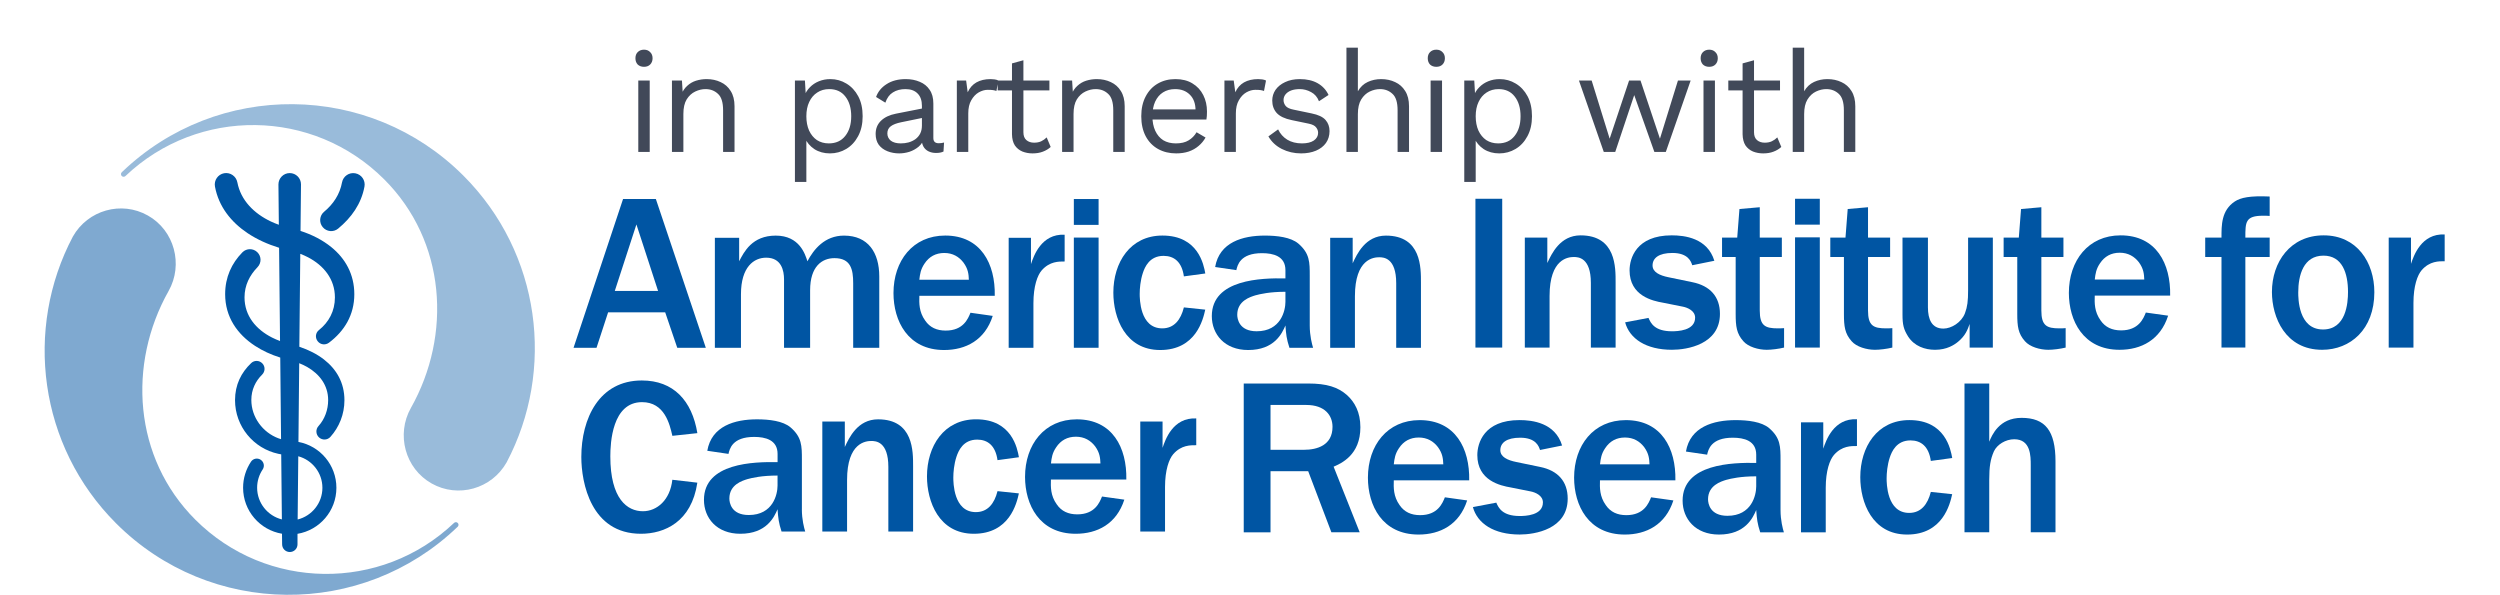 <svg xmlns="http://www.w3.org/2000/svg" width="168" height="40" viewBox="0 0 168 40" fill="none">
<path d="M43.277 4.49C43.104 4.49 42.963 4.439 42.854 4.337C42.752 4.228 42.701 4.087 42.701 3.914C42.701 3.742 42.752 3.604 42.854 3.502C42.963 3.393 43.104 3.338 43.277 3.338C43.45 3.338 43.587 3.393 43.69 3.502C43.798 3.604 43.853 3.742 43.853 3.914C43.853 4.087 43.798 4.228 43.69 4.337C43.587 4.439 43.45 4.49 43.277 4.49ZM43.661 5.412V10.212H42.893V5.412H43.661ZM45.155 10.212V5.412H45.827L45.894 6.487L45.769 6.382C45.872 6.126 46.009 5.921 46.182 5.767C46.355 5.607 46.553 5.492 46.777 5.422C47.008 5.351 47.244 5.316 47.488 5.316C47.833 5.316 48.147 5.383 48.428 5.518C48.71 5.646 48.934 5.844 49.1 6.113C49.273 6.382 49.36 6.724 49.36 7.14V10.212H48.592V7.409C48.592 6.878 48.476 6.51 48.246 6.305C48.022 6.094 47.744 5.988 47.411 5.988C47.18 5.988 46.95 6.042 46.72 6.151C46.489 6.26 46.297 6.436 46.144 6.679C45.996 6.922 45.923 7.249 45.923 7.658V10.212H45.155ZM53.419 12.228V5.412H54.091L54.159 6.583L54.053 6.449C54.136 6.225 54.261 6.03 54.427 5.863C54.594 5.69 54.795 5.556 55.032 5.46C55.269 5.364 55.525 5.316 55.8 5.316C56.191 5.316 56.549 5.415 56.875 5.614C57.208 5.812 57.474 6.097 57.672 6.468C57.871 6.839 57.97 7.287 57.97 7.812C57.97 8.33 57.867 8.778 57.663 9.156C57.464 9.527 57.199 9.812 56.866 10.01C56.533 10.209 56.168 10.308 55.771 10.308C55.375 10.308 55.026 10.212 54.725 10.02C54.431 9.822 54.219 9.572 54.091 9.271L54.187 9.127V12.228H53.419ZM55.695 9.636C56.168 9.636 56.536 9.47 56.799 9.137C57.067 8.804 57.202 8.362 57.202 7.812C57.202 7.262 57.071 6.82 56.808 6.487C56.552 6.154 56.191 5.988 55.723 5.988C55.416 5.988 55.147 6.065 54.917 6.218C54.687 6.366 54.507 6.577 54.379 6.852C54.251 7.121 54.187 7.441 54.187 7.812C54.187 8.177 54.248 8.497 54.37 8.772C54.498 9.047 54.674 9.262 54.898 9.415C55.128 9.562 55.394 9.636 55.695 9.636ZM61.953 7.111C61.953 6.753 61.857 6.478 61.665 6.286C61.473 6.087 61.201 5.988 60.849 5.988C60.517 5.988 60.235 6.062 60.005 6.209C59.774 6.35 59.605 6.58 59.496 6.9L58.872 6.516C59 6.158 59.237 5.87 59.582 5.652C59.928 5.428 60.357 5.316 60.869 5.316C61.214 5.316 61.528 5.377 61.809 5.498C62.091 5.614 62.312 5.793 62.472 6.036C62.638 6.273 62.721 6.58 62.721 6.958V9.281C62.721 9.511 62.843 9.626 63.086 9.626C63.208 9.626 63.326 9.61 63.441 9.578L63.403 10.183C63.275 10.247 63.109 10.279 62.904 10.279C62.718 10.279 62.552 10.244 62.405 10.174C62.257 10.103 62.142 9.998 62.059 9.857C61.976 9.71 61.934 9.527 61.934 9.31V9.214L62.126 9.242C62.049 9.492 61.918 9.697 61.733 9.857C61.547 10.01 61.339 10.126 61.109 10.202C60.878 10.273 60.651 10.308 60.427 10.308C60.145 10.308 59.883 10.26 59.64 10.164C59.397 10.068 59.201 9.924 59.054 9.732C58.913 9.534 58.843 9.29 58.843 9.002C58.843 8.644 58.961 8.35 59.198 8.119C59.441 7.882 59.777 7.722 60.206 7.639L62.107 7.265V7.898L60.561 8.215C60.248 8.279 60.014 8.369 59.861 8.484C59.707 8.599 59.63 8.759 59.63 8.964C59.63 9.162 59.707 9.326 59.861 9.454C60.021 9.575 60.245 9.636 60.533 9.636C60.718 9.636 60.894 9.614 61.061 9.569C61.233 9.518 61.387 9.444 61.521 9.348C61.656 9.246 61.761 9.121 61.838 8.974C61.915 8.82 61.953 8.641 61.953 8.436V7.111ZM64.3 10.212V5.412H64.924L65.029 6.199C65.164 5.905 65.359 5.684 65.615 5.537C65.877 5.39 66.194 5.316 66.565 5.316C66.648 5.316 66.738 5.322 66.834 5.335C66.936 5.348 67.023 5.374 67.093 5.412L66.959 6.113C66.888 6.087 66.812 6.068 66.728 6.055C66.645 6.042 66.527 6.036 66.373 6.036C66.175 6.036 65.973 6.094 65.769 6.209C65.57 6.324 65.404 6.5 65.269 6.737C65.135 6.967 65.068 7.262 65.068 7.62V10.212H64.3ZM68.773 4.049V8.887C68.773 9.124 68.84 9.3 68.974 9.415C69.109 9.53 69.281 9.588 69.493 9.588C69.678 9.588 69.838 9.556 69.973 9.492C70.107 9.428 70.229 9.342 70.337 9.233L70.606 9.876C70.459 10.01 70.283 10.116 70.078 10.193C69.88 10.27 69.649 10.308 69.387 10.308C69.144 10.308 68.917 10.266 68.705 10.183C68.494 10.094 68.325 9.956 68.197 9.77C68.075 9.578 68.011 9.329 68.005 9.022V4.26L68.773 4.049ZM70.52 5.412V6.074H67.045V5.412H70.52ZM71.374 10.212V5.412H72.046L72.113 6.487L71.988 6.382C72.091 6.126 72.228 5.921 72.401 5.767C72.574 5.607 72.772 5.492 72.996 5.422C73.227 5.351 73.463 5.316 73.707 5.316C74.052 5.316 74.366 5.383 74.647 5.518C74.929 5.646 75.153 5.844 75.319 6.113C75.492 6.382 75.579 6.724 75.579 7.14V10.212H74.811V7.409C74.811 6.878 74.695 6.51 74.465 6.305C74.241 6.094 73.963 5.988 73.63 5.988C73.399 5.988 73.169 6.042 72.939 6.151C72.708 6.26 72.516 6.436 72.362 6.679C72.215 6.922 72.142 7.249 72.142 7.658V10.212H71.374ZM79.036 10.308C78.581 10.308 78.175 10.209 77.817 10.01C77.465 9.812 77.189 9.527 76.991 9.156C76.793 8.778 76.693 8.33 76.693 7.812C76.693 7.294 76.793 6.849 76.991 6.478C77.189 6.1 77.461 5.812 77.807 5.614C78.153 5.415 78.546 5.316 78.988 5.316C79.436 5.316 79.817 5.412 80.13 5.604C80.45 5.796 80.693 6.058 80.86 6.391C81.026 6.718 81.109 7.086 81.109 7.495C81.109 7.604 81.106 7.703 81.1 7.793C81.093 7.882 81.084 7.962 81.071 8.033H77.193V7.351H80.735L80.341 7.428C80.341 6.967 80.213 6.612 79.957 6.362C79.708 6.113 79.378 5.988 78.969 5.988C78.655 5.988 78.383 6.062 78.153 6.209C77.929 6.35 77.753 6.558 77.625 6.833C77.503 7.102 77.442 7.428 77.442 7.812C77.442 8.19 77.506 8.516 77.634 8.791C77.762 9.066 77.941 9.278 78.172 9.425C78.409 9.566 78.69 9.636 79.017 9.636C79.369 9.636 79.653 9.569 79.871 9.434C80.095 9.3 80.274 9.118 80.409 8.887L81.013 9.242C80.892 9.46 80.735 9.649 80.543 9.809C80.357 9.969 80.137 10.094 79.881 10.183C79.631 10.266 79.349 10.308 79.036 10.308ZM82.282 10.212V5.412H82.906L83.012 6.199C83.146 5.905 83.341 5.684 83.597 5.537C83.86 5.39 84.177 5.316 84.548 5.316C84.631 5.316 84.721 5.322 84.817 5.335C84.919 5.348 85.005 5.374 85.076 5.412L84.941 6.113C84.871 6.087 84.794 6.068 84.711 6.055C84.628 6.042 84.509 6.036 84.356 6.036C84.157 6.036 83.956 6.094 83.751 6.209C83.552 6.324 83.386 6.5 83.252 6.737C83.117 6.967 83.05 7.262 83.05 7.62V10.212H82.282ZM87.435 10.308C86.967 10.308 86.535 10.209 86.139 10.01C85.748 9.812 85.447 9.53 85.236 9.166L85.889 8.695C86.03 8.99 86.235 9.22 86.503 9.386C86.779 9.553 87.108 9.636 87.492 9.636C87.831 9.636 88.097 9.572 88.289 9.444C88.481 9.31 88.577 9.137 88.577 8.926C88.577 8.791 88.532 8.67 88.443 8.561C88.359 8.446 88.196 8.362 87.953 8.311L86.801 8.071C86.334 7.975 85.998 7.815 85.793 7.591C85.595 7.367 85.495 7.089 85.495 6.756C85.495 6.494 85.569 6.254 85.716 6.036C85.87 5.818 86.084 5.646 86.359 5.518C86.641 5.383 86.971 5.316 87.348 5.316C87.822 5.316 88.222 5.409 88.548 5.594C88.875 5.78 89.118 6.042 89.278 6.382L88.635 6.804C88.526 6.522 88.35 6.318 88.107 6.19C87.863 6.055 87.611 5.988 87.348 5.988C87.118 5.988 86.919 6.02 86.753 6.084C86.593 6.148 86.468 6.238 86.379 6.353C86.295 6.462 86.254 6.586 86.254 6.727C86.254 6.868 86.302 6.999 86.398 7.121C86.494 7.236 86.673 7.319 86.935 7.37L88.135 7.62C88.583 7.71 88.897 7.857 89.076 8.062C89.255 8.266 89.345 8.516 89.345 8.81C89.345 9.111 89.265 9.377 89.105 9.607C88.945 9.831 88.721 10.004 88.433 10.126C88.145 10.247 87.812 10.308 87.435 10.308ZM90.481 10.212V3.204H91.249V6.132C91.415 5.844 91.636 5.636 91.912 5.508C92.187 5.38 92.487 5.316 92.814 5.316C93.159 5.316 93.473 5.383 93.755 5.518C94.036 5.646 94.26 5.844 94.427 6.113C94.6 6.382 94.686 6.724 94.686 7.14V10.212H93.918V7.409C93.918 6.878 93.803 6.51 93.572 6.305C93.348 6.094 93.07 5.988 92.737 5.988C92.507 5.988 92.276 6.042 92.046 6.151C91.816 6.26 91.624 6.439 91.47 6.689C91.323 6.932 91.249 7.258 91.249 7.668V10.212H90.481ZM96.521 4.49C96.348 4.49 96.207 4.439 96.098 4.337C95.996 4.228 95.945 4.087 95.945 3.914C95.945 3.742 95.996 3.604 96.098 3.502C96.207 3.393 96.348 3.338 96.521 3.338C96.694 3.338 96.831 3.393 96.934 3.502C97.042 3.604 97.097 3.742 97.097 3.914C97.097 4.087 97.042 4.228 96.934 4.337C96.831 4.439 96.694 4.49 96.521 4.49ZM96.905 5.412V10.212H96.137V5.412H96.905ZM98.399 12.228V5.412H99.071L99.138 6.583L99.032 6.449C99.116 6.225 99.24 6.03 99.407 5.863C99.573 5.69 99.775 5.556 100.012 5.46C100.248 5.364 100.504 5.316 100.78 5.316C101.17 5.316 101.528 5.415 101.855 5.614C102.188 5.812 102.453 6.097 102.652 6.468C102.85 6.839 102.949 7.287 102.949 7.812C102.949 8.33 102.847 8.778 102.642 9.156C102.444 9.527 102.178 9.812 101.845 10.01C101.512 10.209 101.148 10.308 100.751 10.308C100.354 10.308 100.005 10.212 99.704 10.02C99.41 9.822 99.199 9.572 99.071 9.271L99.167 9.127V12.228H98.399ZM100.674 9.636C101.148 9.636 101.516 9.47 101.778 9.137C102.047 8.804 102.181 8.362 102.181 7.812C102.181 7.262 102.05 6.82 101.788 6.487C101.532 6.154 101.17 5.988 100.703 5.988C100.396 5.988 100.127 6.065 99.896 6.218C99.666 6.366 99.487 6.577 99.359 6.852C99.231 7.121 99.167 7.441 99.167 7.812C99.167 8.177 99.228 8.497 99.349 8.772C99.477 9.047 99.653 9.262 99.877 9.415C100.108 9.562 100.373 9.636 100.674 9.636ZM112.758 5.412H113.612L111.942 10.212H111.174L109.82 6.391L108.543 10.212H107.775L106.105 5.412H106.959L108.169 9.319L109.474 5.412H110.242L111.548 9.319L112.758 5.412ZM114.859 4.49C114.687 4.49 114.546 4.439 114.437 4.337C114.335 4.228 114.283 4.087 114.283 3.914C114.283 3.742 114.335 3.604 114.437 3.502C114.546 3.393 114.687 3.338 114.859 3.338C115.032 3.338 115.17 3.393 115.272 3.502C115.381 3.604 115.435 3.742 115.435 3.914C115.435 4.087 115.381 4.228 115.272 4.337C115.17 4.439 115.032 4.49 114.859 4.49ZM115.243 5.412V10.212H114.475V5.412H115.243ZM117.87 4.049V8.887C117.87 9.124 117.937 9.3 118.072 9.415C118.206 9.53 118.379 9.588 118.59 9.588C118.776 9.588 118.936 9.556 119.07 9.492C119.205 9.428 119.326 9.342 119.435 9.233L119.704 9.876C119.557 10.01 119.381 10.116 119.176 10.193C118.977 10.27 118.747 10.308 118.485 10.308C118.241 10.308 118.014 10.266 117.803 10.183C117.592 10.094 117.422 9.956 117.294 9.77C117.173 9.578 117.109 9.329 117.102 9.022V4.26L117.87 4.049ZM119.617 5.412V6.074H116.142V5.412H119.617ZM120.471 10.212V3.204H121.239V6.132C121.406 5.844 121.627 5.636 121.902 5.508C122.177 5.38 122.478 5.316 122.804 5.316C123.15 5.316 123.463 5.383 123.745 5.518C124.027 5.646 124.251 5.844 124.417 6.113C124.59 6.382 124.676 6.724 124.676 7.14V10.212H123.908V7.409C123.908 6.878 123.793 6.51 123.563 6.305C123.339 6.094 123.06 5.988 122.727 5.988C122.497 5.988 122.267 6.042 122.036 6.151C121.806 6.26 121.614 6.439 121.46 6.689C121.313 6.932 121.239 7.258 121.239 7.668V10.212H120.471Z" fill="#414959"/>
<path d="M44.222 19.55L42.767 15.082L41.314 19.55H44.222ZM47.431 23.372H45.512L44.701 20.989H40.865L40.086 23.372H38.542L41.87 13.372H44.073L47.431 23.372Z" fill="#0055A3"/>
<path d="M48.037 15.982H49.671V17.557C50.001 16.927 50.54 15.833 52.13 15.833C53.734 15.833 54.108 17.093 54.259 17.557C54.679 16.763 55.414 15.833 56.718 15.833C58.338 15.833 59.087 16.973 59.087 18.578V23.374H57.334V19.027C57.334 18.097 57.17 17.347 56.074 17.347C55.251 17.347 54.44 17.887 54.44 19.506V23.374H52.687V18.769C52.687 18.2 52.521 17.316 51.487 17.316C50.664 17.316 49.793 17.931 49.793 19.775V23.372H48.039V15.982H48.037Z" fill="#0055A3"/>
<path d="M65.107 18.8C65.093 18.424 65.063 18.08 64.746 17.645C64.446 17.255 64.026 17 63.457 17C62.888 17 62.436 17.242 62.123 17.721C61.869 18.097 61.823 18.412 61.779 18.8H65.107ZM66.712 21.228C66.187 22.861 64.897 23.521 63.444 23.521C61.002 23.521 60.042 21.557 60.042 19.697C60.042 17.523 61.346 15.829 63.52 15.829C65.918 15.829 66.892 17.733 66.848 19.877H61.781C61.766 20.371 61.751 20.957 62.171 21.541C62.486 22.005 62.95 22.215 63.551 22.215C64.736 22.215 65.05 21.421 65.216 21.016L66.712 21.228Z" fill="#0055A3"/>
<path d="M67.783 15.982H69.281V17.75C69.461 17.211 69.971 15.697 71.544 15.772V17.572C71.154 17.572 70.54 17.557 70.001 18.171C69.715 18.5 69.446 19.235 69.446 20.375V23.374H67.783V15.982Z" fill="#0055A3"/>
<path d="M72.162 15.965H73.825V23.37H72.162V15.965ZM72.162 13.374H73.825V15.112H72.162V13.374Z" fill="#0055A3"/>
<path d="M80.993 20.808C80.844 21.482 80.363 23.521 77.965 23.521C75.611 23.521 74.817 21.347 74.817 19.667C74.817 17.643 75.941 15.829 78.116 15.829C80.529 15.829 80.891 17.792 80.996 18.378L79.557 18.573C79.423 17.599 78.898 17.194 78.192 17.194C77.247 17.194 76.932 17.943 76.798 18.349C76.634 18.842 76.588 19.399 76.588 19.743C76.588 20.043 76.588 22.066 78.102 22.066C78.896 22.066 79.347 21.497 79.557 20.657L80.993 20.808Z" fill="#0055A3"/>
<path d="M86.381 19.608C85.331 19.608 84.686 19.758 84.357 19.848C84.027 19.953 83.143 20.207 83.143 21.152C83.143 21.421 83.263 22.261 84.447 22.261C86.081 22.261 86.381 20.866 86.381 20.283V19.608ZM88.015 21.872C88.015 22.578 88.164 23.118 88.24 23.372H86.65C86.455 22.773 86.425 22.473 86.381 21.872C86.156 22.397 85.646 23.521 83.878 23.521C82.288 23.521 81.434 22.456 81.434 21.242C81.434 18.754 84.791 18.678 86.381 18.708V18.153C86.381 17.208 85.556 17.013 84.806 17.013C83.336 17.013 83.158 17.823 83.082 18.153L81.658 17.943C81.944 16.28 83.502 15.831 85.001 15.831C85.81 15.831 86.74 15.936 87.251 16.37C88.015 17.03 88.015 17.613 88.015 18.544V21.872Z" fill="#0055A3"/>
<path d="M89.386 15.982H90.9V17.692C91.185 17.076 91.754 15.833 93.134 15.833C95.532 15.833 95.488 18.021 95.488 18.996V23.374H93.825V19.027C93.825 17.318 92.97 17.288 92.685 17.288C92.324 17.288 91.051 17.379 91.051 19.911V23.374H89.388V15.982H89.386Z" fill="#0055A3"/>
<path d="M100.949 13.357H99.149V23.357H100.949V13.357Z" fill="#0055A3"/>
<path d="M102.466 15.965H103.98V17.674C104.266 17.059 104.835 15.816 106.215 15.816C108.613 15.816 108.569 18.004 108.569 18.979V23.357H106.906V19.01C106.906 17.301 106.051 17.271 105.765 17.271C105.406 17.271 104.131 17.361 104.131 19.894V23.357H102.468V15.965H102.466Z" fill="#0055A3"/>
<path d="M110.779 21.363C110.928 21.707 111.184 22.262 112.354 22.262C112.713 22.262 113.912 22.232 113.912 21.346C113.912 20.882 113.402 20.672 113.104 20.611L111.756 20.342C111.052 20.222 109.507 19.878 109.507 18.169C109.507 17.375 109.941 15.815 112.339 15.815C113.209 15.815 114.738 15.995 115.204 17.524L113.719 17.824C113.644 17.585 113.448 16.999 112.386 16.999C111.47 16.999 111.052 17.343 111.052 17.839C111.052 18.288 111.531 18.513 112.132 18.633L113.721 18.962C114.92 19.202 115.58 19.937 115.58 21.092C115.58 23.146 113.375 23.505 112.356 23.505C110.603 23.505 109.509 22.755 109.208 21.661L110.779 21.363Z" fill="#0055A3"/>
<path d="M119.892 23.357C119.518 23.448 119.037 23.506 118.722 23.506C118.168 23.506 117.477 23.311 117.147 22.923C116.698 22.412 116.637 21.934 116.637 21.094V17.27H115.721V15.965H116.742L116.891 14.046L118.256 13.926V15.965H119.74V17.27H118.256V20.867C118.256 21.887 118.615 22.066 119.47 22.066C119.604 22.066 119.709 22.066 119.89 22.051V23.357H119.892Z" fill="#0055A3"/>
<path d="M120.627 15.95H122.291V23.357H120.627V15.95ZM120.627 13.357H122.291V15.096H120.627V13.357Z" fill="#0055A3"/>
<path d="M127.167 23.357C126.791 23.448 126.312 23.506 125.997 23.506C125.443 23.506 124.752 23.311 124.422 22.923C123.973 22.412 123.912 21.934 123.912 21.094V17.27H122.996V15.965H124.017L124.166 14.046L125.531 13.926V15.965H127.016V17.27H125.531V20.867C125.531 21.887 125.89 22.066 126.745 22.066C126.879 22.066 126.984 22.066 127.165 22.051V23.357H127.167Z" fill="#0055A3"/>
<path d="M133.917 23.357H132.359V21.768C132.224 22.158 132.073 22.561 131.58 22.967C131.326 23.177 130.83 23.506 130.036 23.506C129.362 23.506 128.642 23.267 128.222 22.608C127.922 22.129 127.848 21.814 127.848 21.138V15.965H129.557V20.657C129.557 21.451 129.812 22.081 130.593 22.081C131.132 22.081 131.807 21.675 132.046 21.047C132.21 20.613 132.256 20.222 132.256 19.519V15.965H133.919V23.357H133.917Z" fill="#0055A3"/>
<path d="M138.815 23.357C138.441 23.448 137.96 23.506 137.645 23.506C137.09 23.506 136.4 23.311 136.07 22.923C135.62 22.412 135.56 21.934 135.56 21.094V17.27H134.644V15.965H135.665L135.814 14.046L137.179 13.926V15.965H138.663V17.27H137.179V20.867C137.179 21.887 137.538 22.066 138.392 22.066C138.527 22.066 138.632 22.066 138.812 22.051V23.357H138.815Z" fill="#0055A3"/>
<path d="M144.095 18.783C144.08 18.409 144.051 18.063 143.736 17.628C143.436 17.238 143.016 16.983 142.447 16.983C141.877 16.983 141.428 17.223 141.113 17.704C140.859 18.08 140.813 18.395 140.769 18.783H144.095ZM145.699 21.213C145.174 22.847 143.885 23.506 142.432 23.506C139.987 23.506 139.028 21.543 139.028 19.684C139.028 17.511 140.332 15.816 142.505 15.816C144.904 15.816 145.878 17.721 145.834 19.863H140.767C140.752 20.358 140.737 20.942 141.157 21.528C141.472 21.992 141.936 22.202 142.537 22.202C143.721 22.202 144.036 21.408 144.2 21.003L145.699 21.213Z" fill="#0055A3"/>
<path d="M149.284 23.358V17.27H148.19V15.966H149.284C149.284 15.14 149.269 14.137 150.183 13.536C150.573 13.282 151.187 13.145 152.522 13.206V14.51C152.327 14.496 152.222 14.496 152.087 14.496C150.888 14.496 150.888 14.916 150.888 15.966H152.522V17.27H150.888V23.356H149.284V23.358Z" fill="#0055A3"/>
<path d="M156.137 17.179C154.789 17.179 154.442 18.498 154.442 19.653C154.442 20.026 154.442 22.141 156.106 22.141C157.649 22.141 157.786 20.388 157.786 19.623C157.786 18.349 157.397 17.179 156.137 17.179ZM156.047 23.506C153.573 23.506 152.674 21.318 152.674 19.623C152.674 17.616 153.903 15.816 156.152 15.816C158.386 15.816 159.556 17.63 159.556 19.638C159.556 22.141 157.937 23.506 156.047 23.506Z" fill="#0055A3"/>
<path d="M160.519 15.965H162.018V17.733C162.199 17.194 162.707 15.68 164.282 15.755V17.555C163.892 17.555 163.278 17.54 162.739 18.153C162.453 18.483 162.184 19.218 162.184 20.358V23.357H160.521V15.965H160.519Z" fill="#0055A3"/>
<path d="M46.861 32.435C46.47 35.073 44.656 35.869 43.068 35.869C39.71 35.869 39.065 32.435 39.065 30.711C39.065 28.118 40.264 25.568 43.129 25.568C45.258 25.568 46.502 26.919 46.863 29.107L45.183 29.288C45.002 28.494 44.658 27.024 43.144 27.024C41.134 27.024 41.014 29.768 41.014 30.667C41.014 33.532 42.154 34.355 43.202 34.355C44.147 34.355 45.032 33.605 45.181 32.24L46.861 32.435Z" fill="#0055A3"/>
<path d="M52.251 31.957C51.201 31.957 50.556 32.106 50.227 32.197C49.897 32.301 49.013 32.556 49.013 33.501C49.013 33.769 49.133 34.609 50.317 34.609C51.951 34.609 52.251 33.215 52.251 32.631V31.957ZM53.885 34.221C53.885 34.924 54.034 35.466 54.11 35.72H52.52C52.325 35.122 52.295 34.822 52.251 34.221C52.026 34.746 51.516 35.869 49.748 35.869C48.158 35.869 47.306 34.805 47.306 33.591C47.306 31.102 50.663 31.027 52.253 31.056V30.502C52.253 29.557 51.428 29.361 50.678 29.361C49.208 29.361 49.03 30.17 48.954 30.502L47.53 30.292C47.816 28.629 49.374 28.179 50.873 28.179C51.682 28.179 52.612 28.284 53.123 28.719C53.887 29.378 53.887 29.964 53.887 30.892V34.221H53.885Z" fill="#0055A3"/>
<path d="M55.258 28.328H56.772V30.038C57.057 29.422 57.627 28.179 59.006 28.179C61.404 28.179 61.36 30.367 61.36 31.342V35.72H59.697V31.373C59.697 29.664 58.843 29.634 58.557 29.634C58.198 29.634 56.923 29.725 56.923 32.257V35.72H55.26V28.328H55.258Z" fill="#0055A3"/>
<path d="M68.469 33.156C68.32 33.83 67.839 35.869 65.441 35.869C63.087 35.869 62.293 33.696 62.293 32.016C62.293 29.991 63.419 28.177 65.592 28.177C68.005 28.177 68.366 30.14 68.471 30.726L67.033 30.922C66.898 29.947 66.373 29.542 65.668 29.542C64.723 29.542 64.408 30.291 64.273 30.697C64.109 31.192 64.063 31.747 64.063 32.091C64.063 32.392 64.063 34.414 65.577 34.414C66.371 34.414 66.823 33.845 67.033 33.005L68.469 33.156Z" fill="#0055A3"/>
<path d="M73.95 31.146C73.935 30.773 73.906 30.426 73.591 29.991C73.291 29.601 72.871 29.347 72.302 29.347C71.733 29.347 71.283 29.586 70.968 30.067C70.714 30.443 70.668 30.758 70.624 31.146H73.95ZM75.555 33.576C75.029 35.21 73.74 35.869 72.287 35.869C69.843 35.869 68.883 33.906 68.883 32.047C68.883 29.874 70.187 28.179 72.36 28.179C74.759 28.179 75.735 30.084 75.689 32.226H70.622C70.607 32.721 70.592 33.305 71.012 33.891C71.327 34.355 71.791 34.565 72.392 34.565C73.576 34.565 73.891 33.772 74.055 33.366L75.555 33.576Z" fill="#0055A3"/>
<path d="M76.625 28.328H78.124V30.096C78.305 29.556 78.813 28.042 80.388 28.118V29.918C79.998 29.918 79.384 29.903 78.845 30.516C78.559 30.846 78.29 31.581 78.29 32.721V35.72H76.627V28.328H76.625Z" fill="#0055A3"/>
<path d="M85.377 30.226H87.626C88.51 30.226 89.545 29.926 89.545 28.683C89.545 27.933 89.052 27.213 87.777 27.213H85.379V30.226H85.377ZM89.47 35.772L87.911 31.665H85.379V35.772H83.579V25.772H87.911C89.157 25.772 89.904 26.011 90.52 26.551C91.03 27.015 91.418 27.691 91.418 28.71C91.418 30.583 90.129 31.137 89.619 31.362L91.372 35.77H89.47V35.772Z" fill="#0055A3"/>
<path d="M96.989 31.201C96.974 30.827 96.945 30.481 96.63 30.046C96.33 29.655 95.91 29.401 95.341 29.401C94.771 29.401 94.322 29.641 94.007 30.122C93.753 30.497 93.707 30.812 93.663 31.201H96.989ZM98.593 33.629C98.068 35.262 96.779 35.922 95.326 35.922C92.881 35.922 91.924 33.958 91.924 32.1C91.924 29.926 93.228 28.232 95.401 28.232C97.8 28.232 98.774 30.136 98.73 32.278H93.663C93.648 32.774 93.633 33.358 94.053 33.944C94.368 34.408 94.832 34.618 95.433 34.618C96.617 34.618 96.932 33.824 97.096 33.419L98.593 33.629Z" fill="#0055A3"/>
<path d="M100.551 33.778C100.7 34.122 100.956 34.676 102.126 34.676C102.485 34.676 103.684 34.647 103.684 33.761C103.684 33.297 103.174 33.087 102.873 33.026L101.525 32.757C100.82 32.637 99.276 32.293 99.276 30.584C99.276 29.79 99.711 28.23 102.109 28.23C102.978 28.23 104.507 28.41 104.973 29.939L103.489 30.239C103.413 30 103.22 29.414 102.155 29.414C101.24 29.414 100.822 29.758 100.822 30.254C100.822 30.703 101.301 30.928 101.901 31.048L103.491 31.377C104.69 31.617 105.349 32.352 105.349 33.507C105.349 35.561 103.146 35.92 102.126 35.92C100.372 35.92 99.278 35.17 98.978 34.076L100.551 33.778Z" fill="#0055A3"/>
<path d="M110.847 31.201C110.832 30.827 110.803 30.481 110.488 30.046C110.188 29.655 109.768 29.401 109.198 29.401C108.629 29.401 108.18 29.641 107.865 30.122C107.611 30.497 107.565 30.812 107.521 31.201H110.847ZM112.451 33.629C111.926 35.262 110.637 35.922 109.184 35.922C106.739 35.922 105.78 33.958 105.78 32.1C105.78 29.926 107.084 28.232 109.257 28.232C111.655 28.232 112.63 30.136 112.586 32.278H107.518C107.504 32.774 107.489 33.358 107.909 33.944C108.224 34.408 108.688 34.618 109.289 34.618C110.473 34.618 110.788 33.824 110.952 33.419L112.451 33.629Z" fill="#0055A3"/>
<path d="M118.018 32.009C116.968 32.009 116.324 32.158 115.994 32.249C115.664 32.354 114.78 32.608 114.78 33.553C114.78 33.822 114.9 34.662 116.084 34.662C117.718 34.662 118.018 33.267 118.018 32.684V32.009ZM119.652 34.273C119.652 34.977 119.801 35.519 119.877 35.773H118.287C118.092 35.174 118.062 34.874 118.018 34.273C117.794 34.798 117.283 35.922 115.515 35.922C113.925 35.922 113.071 34.857 113.071 33.643C113.071 31.155 116.429 31.079 118.018 31.108V30.554C118.018 29.609 117.193 29.414 116.443 29.414C114.973 29.414 114.795 30.222 114.719 30.554L113.295 30.344C113.581 28.681 115.139 28.232 116.639 28.232C117.447 28.232 118.377 28.337 118.888 28.771C119.652 29.431 119.652 30.017 119.652 30.945V34.273Z" fill="#0055A3"/>
<path d="M121.025 28.382H122.524V30.15C122.705 29.611 123.213 28.097 124.788 28.172V29.972C124.397 29.972 123.784 29.957 123.244 30.57C122.959 30.9 122.69 31.635 122.69 32.775V35.774H121.027V28.382H121.025Z" fill="#0055A3"/>
<path d="M131.187 33.209C131.038 33.883 130.557 35.922 128.159 35.922C125.805 35.922 125.011 33.748 125.011 32.068C125.011 30.044 126.135 28.23 128.31 28.23C130.723 28.23 131.084 30.193 131.189 30.779L129.751 30.974C129.616 30 129.091 29.595 128.386 29.595C127.441 29.595 127.126 30.344 126.991 30.75C126.828 31.245 126.781 31.799 126.781 32.144C126.781 32.444 126.781 34.467 128.296 34.467C129.089 34.467 129.541 33.897 129.751 33.057L131.187 33.209Z" fill="#0055A3"/>
<path d="M132.014 25.772H133.677V29.684C133.858 29.25 134.337 28.08 135.851 28.08C137.44 28.08 138.129 28.949 138.129 31.003V35.77H136.466V31.272C136.466 30.642 136.466 29.518 135.357 29.518C134.773 29.518 134.202 29.878 133.992 30.327C133.753 30.867 133.677 31.36 133.677 32.232V35.77H132.014V25.772Z" fill="#0055A3"/>
<path d="M4.897 15.898C1.621 22.093 2.587 29.954 7.801 35.168C14.127 41.493 24.333 41.571 30.752 35.401C30.754 35.399 30.759 35.397 30.761 35.393C30.83 35.323 30.83 35.212 30.761 35.143C30.691 35.073 30.578 35.073 30.509 35.143C30.507 35.145 30.502 35.149 30.5 35.151C25.62 39.782 17.909 39.704 13.123 34.918C8.963 30.76 8.564 24.466 11.329 19.556C12.333 17.776 11.718 15.485 9.937 14.483C8.161 13.479 5.901 14.117 4.897 15.898Z" fill="#0055A3" style="&#10;    opacity: 0.5;&#10;"/>
<path d="M34.044 31.073C37.32 24.878 36.354 17.017 31.14 11.803C24.815 5.478 14.609 5.4 8.189 11.57C8.187 11.572 8.183 11.574 8.181 11.578C8.112 11.648 8.112 11.759 8.181 11.828C8.25 11.897 8.364 11.897 8.433 11.828C8.435 11.826 8.439 11.822 8.441 11.82C13.322 7.189 21.033 7.267 25.819 12.053C29.979 16.211 30.378 22.505 27.612 27.414C26.608 29.195 27.224 31.486 29.004 32.488C30.781 33.492 33.041 32.853 34.044 31.073Z" fill="#0055A3" style="&#10;    opacity: 0.4;&#10;"/>
<path d="M19.992 35.873C21.477 35.626 22.606 34.334 22.606 32.78C22.606 31.247 21.508 29.97 20.055 29.697L20.107 24.407C20.296 24.481 20.475 24.567 20.645 24.663C21.47 25.138 22.052 25.89 22.052 26.885C22.052 27.543 21.821 28.166 21.401 28.633C21.201 28.855 21.218 29.195 21.441 29.397C21.663 29.596 22.006 29.58 22.205 29.357C22.791 28.704 23.146 27.841 23.146 26.896C23.146 25.724 22.617 24.815 21.77 24.157C21.302 23.794 20.739 23.511 20.116 23.301L20.179 17.057C20.359 17.127 20.534 17.202 20.7 17.29C21.75 17.838 22.506 18.754 22.506 19.985C22.506 20.909 22.096 21.652 21.43 22.183C21.195 22.37 21.166 22.704 21.353 22.937C21.54 23.172 21.871 23.208 22.109 23.028C23.138 22.253 23.81 21.169 23.81 19.773C23.81 18.431 23.207 17.368 22.253 16.597C21.676 16.131 20.973 15.77 20.195 15.518L20.227 12.389C20.227 11.971 19.887 11.631 19.469 11.631C19.051 11.631 18.711 11.975 18.711 12.393L18.738 15.104C18.558 15.039 18.381 14.968 18.211 14.888C17.069 14.35 16.18 13.458 15.951 12.257C15.872 11.841 15.475 11.566 15.059 11.641C14.643 11.719 14.368 12.12 14.446 12.538C14.694 13.874 15.517 14.919 16.646 15.673C17.268 16.087 17.984 16.413 18.755 16.65L18.818 22.916C18.631 22.847 18.45 22.769 18.276 22.681C17.207 22.137 16.432 21.228 16.432 19.983C16.432 19.164 16.781 18.496 17.302 17.958C17.583 17.666 17.573 17.225 17.293 16.95C17.014 16.675 16.565 16.677 16.29 16.956C15.569 17.689 15.13 18.626 15.13 19.77C15.13 21.299 15.943 22.461 17.138 23.242C17.644 23.574 18.219 23.836 18.833 24.029L18.887 29.512C18.826 29.494 18.767 29.475 18.709 29.454C17.657 29.063 16.89 28.038 16.89 26.879C16.89 26.19 17.167 25.619 17.615 25.174C17.823 24.966 17.835 24.636 17.631 24.422C17.43 24.208 17.094 24.195 16.88 24.399C16.208 25.037 15.794 25.856 15.794 26.89C15.794 28.658 17.039 30.136 18.698 30.495C18.763 30.51 18.831 30.523 18.898 30.533L18.942 34.905C17.988 34.666 17.279 33.803 17.279 32.774C17.279 32.32 17.417 31.898 17.652 31.547C17.797 31.333 17.736 31.039 17.518 30.896C17.302 30.753 17.012 30.81 16.867 31.026C16.535 31.528 16.336 32.125 16.336 32.774C16.336 34.328 17.465 35.619 18.95 35.867L18.959 36.581C18.959 36.867 19.19 37.096 19.475 37.096C19.761 37.096 19.992 36.867 19.992 36.583V35.873ZM22.722 15.363C23.614 14.626 24.278 13.701 24.492 12.54C24.57 12.124 24.295 11.723 23.877 11.646C23.461 11.568 23.062 11.841 22.984 12.257C22.837 13.057 22.398 13.718 21.781 14.229C21.468 14.487 21.426 14.949 21.686 15.262C21.945 15.575 22.409 15.621 22.722 15.363ZM21.666 32.78C21.666 33.807 20.956 34.672 20.002 34.911L20.044 30.661C20.977 30.913 21.666 31.768 21.666 32.78Z" fill="#0055A3"/>
</svg>